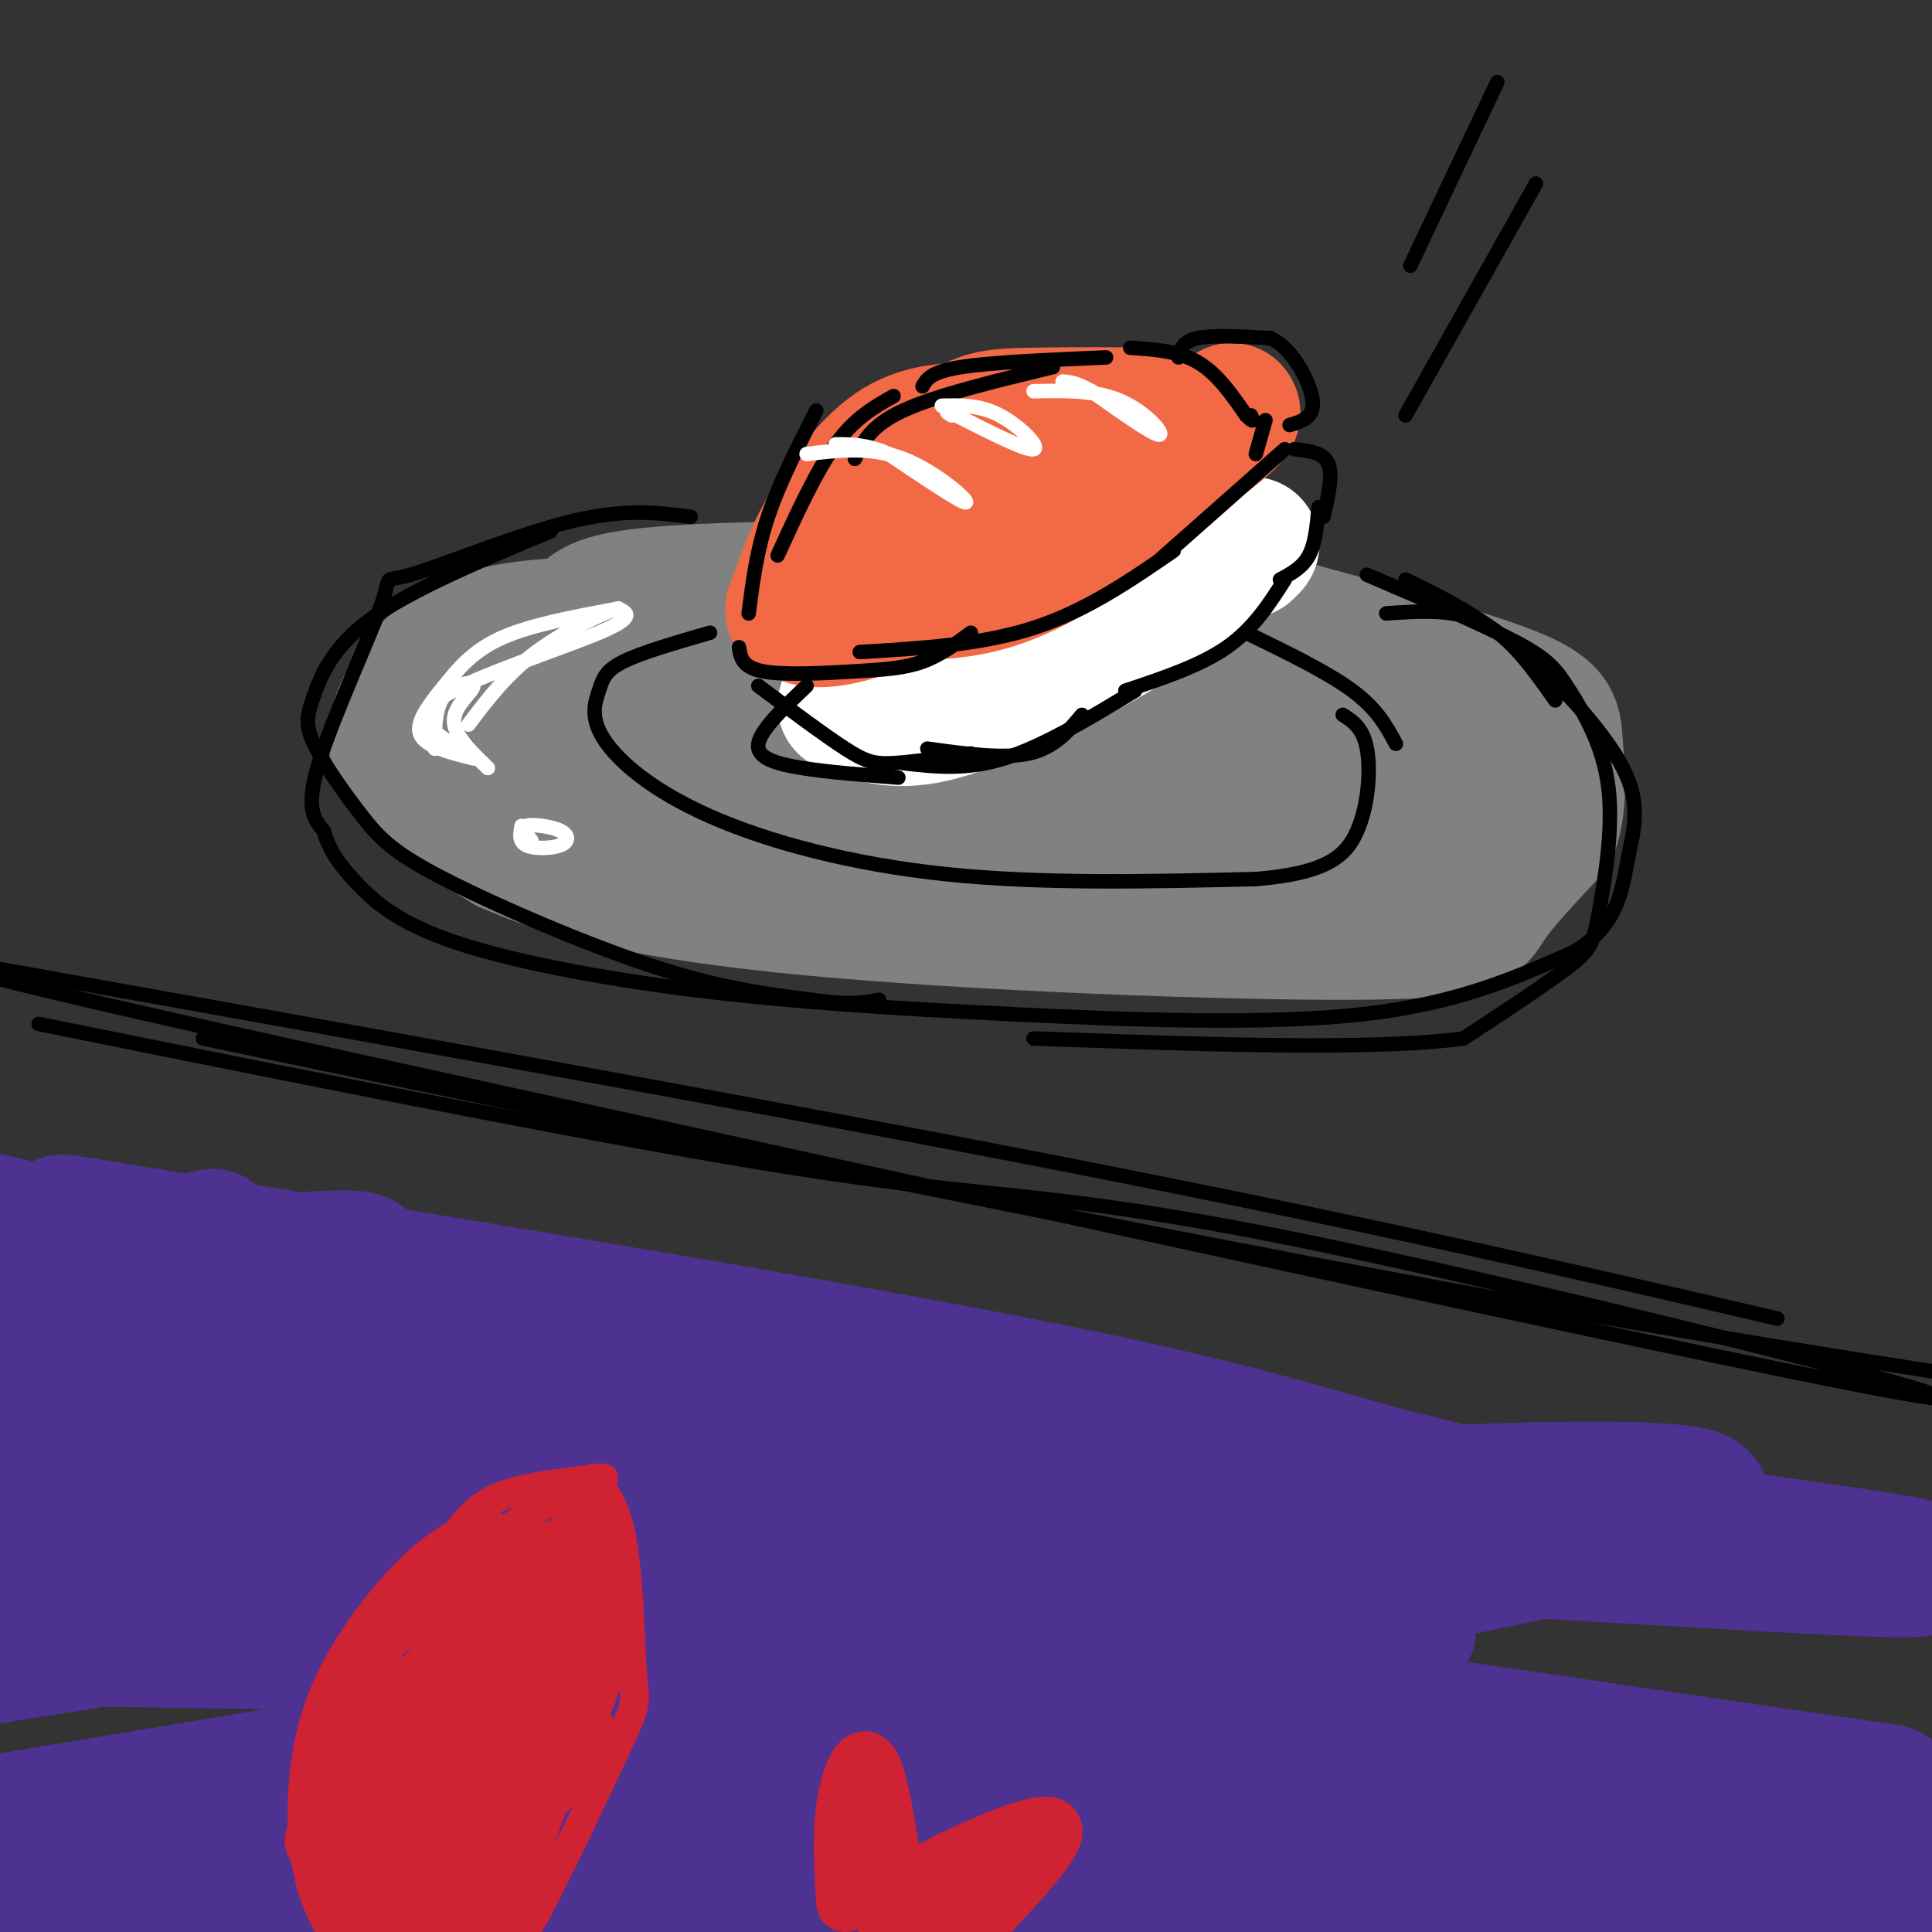 <svg viewBox='0 0 400 400' version='1.1' xmlns='http://www.w3.org/2000/svg' xmlns:xlink='http://www.w3.org/1999/xlink'><rect x="0" y="0" width="400" height="400" fill="#333333" stroke="none"/><g fill='none' stroke='rgb(128,130,130)' stroke-width='28' stroke-linecap='round' stroke-linejoin='round'><path d='M130,129c-11.137,0.262 -22.274,0.524 -30,3c-7.726,2.476 -12.042,7.167 -15,12c-2.958,4.833 -4.560,9.810 -1,15c3.560,5.190 12.280,10.595 21,16'/><path d='M105,175c11.134,5.069 28.469,9.740 63,13c34.531,3.260 86.258,5.108 112,5c25.742,-0.108 25.498,-2.174 28,-6c2.502,-3.826 7.751,-9.413 13,-15'/><path d='M321,172c2.238,-5.929 1.333,-13.250 1,-18c-0.333,-4.750 -0.095,-6.929 -11,-11c-10.905,-4.071 -32.952,-10.036 -55,-16'/><path d='M256,127c-17.622,-3.601 -34.177,-4.604 -56,-5c-21.823,-0.396 -48.914,-0.183 -63,1c-14.086,1.183 -15.167,3.338 -17,6c-1.833,2.662 -4.416,5.831 -7,9'/><path d='M113,138c-1.500,1.595 -1.750,1.083 -4,4c-2.250,2.917 -6.500,9.262 -1,14c5.500,4.738 20.750,7.869 36,11'/><path d='M144,167c13.072,2.968 27.751,4.888 53,6c25.249,1.112 61.067,1.415 80,0c18.933,-1.415 20.981,-4.547 22,-8c1.019,-3.453 1.010,-7.226 1,-11'/><path d='M300,154c-0.853,-2.888 -3.486,-4.609 -9,-7c-5.514,-2.391 -13.907,-5.451 -43,-8c-29.093,-2.549 -78.884,-4.585 -101,-4c-22.116,0.585 -16.558,3.793 -11,7'/><path d='M136,142c-0.422,2.911 4.022,6.689 26,9c21.978,2.311 61.489,3.156 101,4'/><path d='M278,158c0.000,0.000 0.000,0.000 0,0'/></g>
<g fill='none' stroke='rgb(255,255,255)' stroke-width='28' stroke-linecap='round' stroke-linejoin='round'><path d='M175,146c4.917,1.917 9.833,3.833 18,2c8.167,-1.833 19.583,-7.417 31,-13'/><path d='M224,135c10.333,-5.500 20.667,-12.750 31,-20'/><path d='M255,115c5.667,-3.500 4.333,-2.250 3,-1'/></g>
<g fill='none' stroke='rgb(242,105,70)' stroke-width='28' stroke-linecap='round' stroke-linejoin='round'><path d='M202,89c-5.756,0.111 -11.511,0.222 -17,4c-5.489,3.778 -10.711,11.222 -14,17c-3.289,5.778 -4.644,9.889 -6,14'/><path d='M165,124c-1.190,2.655 -1.167,2.292 0,3c1.167,0.708 3.476,2.488 12,0c8.524,-2.488 23.262,-9.244 38,-16'/><path d='M215,111c10.686,-4.466 18.400,-7.630 23,-11c4.600,-3.370 6.085,-6.946 7,-9c0.915,-2.054 1.262,-2.587 -2,-3c-3.262,-0.413 -10.131,-0.707 -17,-1'/><path d='M226,87c-7.246,0.238 -16.860,1.332 -24,3c-7.140,1.668 -11.807,3.911 -16,8c-4.193,4.089 -7.912,10.026 -9,13c-1.088,2.974 0.456,2.987 2,3'/><path d='M179,114c7.238,-0.333 24.333,-2.667 34,-5c9.667,-2.333 11.905,-4.667 15,-8c3.095,-3.333 7.048,-7.667 11,-12'/><path d='M239,89c2.818,-2.526 4.364,-2.842 -1,-3c-5.364,-0.158 -17.636,-0.158 -25,0c-7.364,0.158 -9.818,0.474 -15,4c-5.182,3.526 -13.091,10.263 -21,17'/><path d='M177,107c-4.260,4.228 -4.410,6.298 -5,8c-0.590,1.702 -1.620,3.035 4,5c5.620,1.965 17.892,4.561 31,0c13.108,-4.561 27.054,-16.281 41,-28'/><path d='M248,92c8.000,-5.833 7.500,-6.417 7,-7'/></g>
<g fill='none' stroke='rgb(0,0,0)' stroke-width='3' stroke-linecap='round' stroke-linejoin='round'><path d='M185,82c-4.000,2.250 -8.000,4.500 -12,10c-4.000,5.500 -8.000,14.250 -12,23'/><path d='M169,85c-3.833,7.500 -7.667,15.000 -10,22c-2.333,7.000 -3.167,13.500 -4,20'/><path d='M153,134c0.321,2.089 0.643,4.179 5,5c4.357,0.821 12.750,0.375 19,0c6.250,-0.375 10.357,-0.679 14,-2c3.643,-1.321 6.821,-3.661 10,-6'/><path d='M178,135c12.583,-0.750 25.167,-1.500 36,-5c10.833,-3.500 19.917,-9.750 29,-16'/><path d='M240,116c0.000,0.000 26.000,-23.000 26,-23'/><path d='M177,95c1.583,-3.417 3.167,-6.833 10,-10c6.833,-3.167 18.917,-6.083 31,-9'/><path d='M191,80c0.833,-1.500 1.667,-3.000 8,-4c6.333,-1.000 18.167,-1.500 30,-2'/><path d='M234,72c5.000,0.333 10.000,0.667 14,3c4.000,2.333 7.000,6.667 10,11'/><path d='M258,86c1.833,1.833 1.417,0.917 1,0'/><path d='M244,74c0.417,-1.667 0.833,-3.333 4,-4c3.167,-0.667 9.083,-0.333 15,0'/><path d='M263,70c4.083,1.929 6.792,6.750 8,10c1.208,3.250 0.917,4.929 0,6c-0.917,1.071 -2.458,1.536 -4,2'/><path d='M262,87c0.000,0.000 -2.000,7.000 -2,7'/><path d='M268,93c3.000,0.333 6.000,0.667 7,3c1.000,2.333 0.000,6.667 -1,11'/><path d='M273,105c-0.333,3.750 -0.667,7.500 -2,10c-1.333,2.500 -3.667,3.750 -6,5'/><path d='M266,120c-3.250,5.083 -6.500,10.167 -12,14c-5.500,3.833 -13.250,6.417 -21,9'/><path d='M167,142c-4.778,4.556 -9.556,9.111 -10,12c-0.444,2.889 3.444,4.111 9,5c5.556,0.889 12.778,1.444 20,2'/><path d='M157,142c6.844,5.111 13.689,10.222 18,13c4.311,2.778 6.089,3.222 10,3c3.911,-0.222 9.956,-1.111 16,-2'/><path d='M192,155c7.833,1.083 15.667,2.167 21,1c5.333,-1.167 8.167,-4.583 11,-8'/><path d='M235,143c-9.500,5.750 -19.000,11.500 -27,14c-8.000,2.500 -14.500,1.750 -21,1'/><path d='M143,107c-6.906,-0.882 -13.812,-1.764 -25,1c-11.188,2.764 -26.659,9.174 -33,11c-6.341,1.826 -3.553,-0.931 -6,6c-2.447,6.931 -10.128,23.552 -13,33c-2.872,9.448 -0.936,11.724 1,14'/><path d='M67,172c1.125,4.073 3.436,7.255 7,11c3.564,3.745 8.380,8.053 20,12c11.620,3.947 30.042,7.532 50,10c19.958,2.468 41.450,3.818 66,5c24.550,1.182 52.157,2.195 72,0c19.843,-2.195 31.921,-7.597 44,-13'/><path d='M326,197c9.081,-5.517 9.785,-12.809 11,-19c1.215,-6.191 2.943,-11.282 -1,-19c-3.943,-7.718 -13.555,-18.062 -22,-25c-8.445,-6.938 -15.722,-10.469 -23,-14'/><path d='M283,119c12.112,5.197 24.224,10.395 31,14c6.776,3.605 8.216,5.618 11,10c2.784,4.382 6.911,11.133 8,20c1.089,8.867 -0.861,19.849 -2,26c-1.139,6.151 -1.468,7.472 -6,11c-4.532,3.528 -13.266,9.264 -22,15'/><path d='M303,215c-18.500,2.500 -53.750,1.250 -89,0'/><path d='M114,110c-14.344,5.996 -28.688,11.992 -37,18c-8.312,6.008 -10.591,12.028 -12,16c-1.409,3.972 -1.950,5.896 0,10c1.950,4.104 6.389,10.389 10,15c3.611,4.611 6.395,7.549 17,13c10.605,5.451 29.030,13.415 43,18c13.970,4.585 23.485,5.793 33,7'/><path d='M168,207c7.833,1.167 10.917,0.583 14,0'/><path d='M147,131c-7.112,2.055 -14.225,4.110 -18,6c-3.775,1.890 -4.213,3.614 -5,6c-0.787,2.386 -1.922,5.433 1,10c2.922,4.567 9.902,10.653 22,16c12.098,5.347 29.314,9.956 49,12c19.686,2.044 41.843,1.522 64,1'/><path d='M260,182c14.476,-1.179 18.667,-4.625 21,-10c2.333,-5.375 2.810,-12.679 2,-17c-0.810,-4.321 -2.905,-5.661 -5,-7'/><path d='M258,131c8.417,4.083 16.833,8.167 22,12c5.167,3.833 7.083,7.417 9,11'/><path d='M287,127c7.083,-0.500 14.167,-1.000 20,2c5.833,3.000 10.417,9.500 15,16'/><path d='M310,17c0.000,0.000 -18.000,38.000 -18,38'/><path d='M318,38c0.000,0.000 -27.000,48.000 -27,48'/></g>
<g fill='none' stroke='rgb(255,255,255)' stroke-width='3' stroke-linecap='round' stroke-linejoin='round'><path d='M167,94c6.644,-0.800 13.289,-1.600 20,1c6.711,2.600 13.489,8.600 13,9c-0.489,0.400 -8.244,-4.800 -16,-10'/><path d='M184,94c-4.500,-2.000 -7.750,-2.000 -11,-2'/><path d='M195,84c3.933,-0.089 7.867,-0.178 12,2c4.133,2.178 8.467,6.622 7,7c-1.467,0.378 -8.733,-3.311 -16,-7'/><path d='M198,86c-2.833,-1.167 -1.917,-0.583 -1,0'/><path d='M214,81c6.400,-0.133 12.800,-0.267 18,2c5.200,2.267 9.200,6.933 8,7c-1.200,0.067 -7.600,-4.467 -14,-9'/><path d='M226,81c-3.333,-1.833 -4.667,-1.917 -6,-2'/><path d='M128,126c-9.000,1.673 -18.000,3.345 -24,6c-6.000,2.655 -9.000,6.292 -12,10c-3.000,3.708 -6.000,7.488 -5,10c1.000,2.512 6.000,3.756 11,5'/><path d='M98,157c0.841,0.222 -2.558,-1.724 -6,-4c-3.442,-2.276 -6.927,-4.882 0,-9c6.927,-4.118 24.265,-9.748 32,-13c7.735,-3.252 5.868,-4.126 4,-5'/><path d='M128,126c-2.533,0.556 -10.867,4.444 -17,9c-6.133,4.556 -10.067,9.778 -14,15'/><path d='M108,171c-0.313,1.612 -0.625,3.225 1,4c1.625,0.775 5.188,0.713 7,0c1.812,-0.713 1.872,-2.077 0,-3c-1.872,-0.923 -5.678,-1.407 -7,-1c-1.322,0.407 -0.161,1.703 1,3'/><path d='M101,159c-3.577,-3.440 -7.155,-6.881 -7,-10c0.155,-3.119 4.042,-5.917 4,-7c-0.042,-1.083 -4.012,-0.452 -6,2c-1.988,2.452 -1.994,6.726 -2,11'/></g>
<g fill='none' stroke='rgb(0,0,0)' stroke-width='3' stroke-linecap='round' stroke-linejoin='round'><path d='M8,212c63.232,12.744 126.464,25.488 164,31c37.536,5.512 49.375,3.792 103,15c53.625,11.208 149.036,35.345 122,31c-27.036,-4.345 -176.518,-37.173 -326,-70'/><path d='M71,219c-69.000,-15.167 -78.500,-18.083 -88,-21'/><path d='M42,215c91.750,19.167 183.500,38.333 258,52c74.500,13.667 131.750,21.833 189,30'/><path d='M368,273c-41.167,-9.583 -82.333,-19.167 -148,-32c-65.667,-12.833 -155.833,-28.917 -246,-45'/></g>
<g fill='none' stroke='rgb(77,50,146)' stroke-width='28' stroke-linecap='round' stroke-linejoin='round'><path d='M44,256c-20.733,4.756 -41.467,9.511 -29,9c12.467,-0.511 58.133,-6.289 60,-4c1.867,2.289 -40.067,12.644 -82,23'/><path d='M24,287c38.500,-4.333 77.000,-8.667 70,-5c-7.000,3.667 -59.500,15.333 -112,27'/><path d='M52,309c18.863,-2.071 37.726,-4.143 74,-6c36.274,-1.857 89.958,-3.500 98,-1c8.042,2.500 -29.560,9.143 -77,17c-47.440,7.857 -104.720,16.929 -162,26'/><path d='M30,336c41.173,-6.494 82.345,-12.988 103,-16c20.655,-3.012 20.792,-2.542 77,-6c56.208,-3.458 168.488,-10.845 137,0c-31.488,10.845 -206.744,39.923 -382,69'/><path d='M3,380c44.792,-4.970 89.583,-9.940 161,-14c71.417,-4.060 169.458,-7.208 146,-4c-23.458,3.208 -168.417,12.774 -246,19c-77.583,6.226 -87.792,9.113 -98,12'/><path d='M18,398c165.075,-4.131 330.150,-8.262 372,-8c41.850,0.262 -39.525,4.915 -116,3c-76.475,-1.915 -148.051,-10.400 -178,-12c-29.949,-1.600 -18.271,3.686 41,5c59.271,1.314 166.136,-1.343 273,-4'/><path d='M391,371c-107.155,-15.601 -214.310,-31.202 -230,-37c-15.690,-5.798 60.083,-1.792 100,1c39.917,2.792 43.976,4.369 -7,-2c-50.976,-6.369 -156.988,-20.685 -263,-35'/><path d='M22,285c16.933,-0.044 33.867,-0.089 40,-1c6.133,-0.911 1.467,-2.689 -14,-7c-15.467,-4.311 -41.733,-11.156 -68,-18'/><path d='M16,260c64.750,14.250 129.500,28.500 121,26c-8.500,-2.500 -90.250,-21.750 -172,-41'/><path d='M13,253c83.895,13.625 167.789,27.250 214,37c46.211,9.750 54.737,15.624 90,22c35.263,6.376 97.263,13.255 76,13c-21.263,-0.255 -125.789,-7.644 -208,-11c-82.211,-3.356 -142.105,-2.678 -202,-2'/><path d='M2,325c28.467,1.400 56.933,2.800 84,5c27.067,2.200 52.733,5.200 35,6c-17.733,0.800 -78.867,-0.600 -140,-2'/><path d='M5,337c110.250,2.333 220.500,4.667 219,5c-1.500,0.333 -114.750,-1.333 -228,-3'/></g>
<g fill='none' stroke='rgb(207,34,51)' stroke-width='6' stroke-linecap='round' stroke-linejoin='round'><path d='M125,306c-6.917,0.744 -13.833,1.488 -19,3c-5.167,1.512 -8.583,3.792 -14,12c-5.417,8.208 -12.833,22.345 -16,32c-3.167,9.655 -2.083,14.827 -1,20'/><path d='M123,306c2.354,2.997 4.708,5.994 6,14c1.292,8.006 1.522,21.022 2,27c0.478,5.978 1.206,4.917 -3,14c-4.206,9.083 -13.344,28.309 -17,35c-3.656,6.691 -1.828,0.845 0,-5'/><path d='M118,308c-10.368,6.694 -20.737,13.388 -28,21c-7.263,7.612 -11.421,16.144 -14,19c-2.579,2.856 -3.579,0.038 7,-9c10.579,-9.038 32.737,-24.297 33,-21c0.263,3.297 -21.368,25.148 -43,47'/><path d='M73,365c-4.361,3.982 6.236,-9.562 17,-20c10.764,-10.438 21.694,-17.771 22,-15c0.306,2.771 -10.013,15.644 -19,24c-8.987,8.356 -16.643,12.193 -20,13c-3.357,0.807 -2.416,-1.416 3,-6c5.416,-4.584 15.307,-11.528 24,-16c8.693,-4.472 16.186,-6.473 18,-3c1.814,3.473 -2.053,12.421 -8,19c-5.947,6.579 -13.973,10.790 -22,15'/><path d='M88,376c-3.833,2.333 -2.417,0.667 -1,-1'/></g>
<g fill='none' stroke='rgb(207,34,51)' stroke-width='12' stroke-linecap='round' stroke-linejoin='round'><path d='M115,329c-15.309,14.114 -30.618,28.229 -37,33c-6.382,4.771 -3.838,0.199 5,-9c8.838,-9.199 23.970,-23.026 30,-25c6.030,-1.974 2.956,7.904 1,15c-1.956,7.096 -2.796,11.411 -5,15c-2.204,3.589 -5.773,6.454 -9,8c-3.227,1.546 -6.114,1.773 -9,2'/><path d='M91,368c-1.851,0.444 -1.978,0.554 -3,-1c-1.022,-1.554 -2.937,-4.771 1,-10c3.937,-5.229 13.728,-12.470 18,-14c4.272,-1.530 3.027,2.653 1,8c-2.027,5.347 -4.834,11.859 -13,18c-8.166,6.141 -21.690,11.910 -27,13c-5.310,1.090 -2.406,-2.498 -1,-6c1.406,-3.502 1.315,-6.918 10,-10c8.685,-3.082 26.146,-5.830 33,-5c6.854,0.830 3.101,5.237 0,9c-3.101,3.763 -5.551,6.881 -8,10'/><path d='M102,380c-3.419,3.892 -7.967,8.621 -11,11c-3.033,2.379 -4.553,2.407 -2,-2c2.553,-4.407 9.178,-13.247 16,-20c6.822,-6.753 13.842,-11.417 16,-11c2.158,0.417 -0.545,5.916 -8,13c-7.455,7.084 -19.661,15.753 -25,17c-5.339,1.247 -3.811,-4.930 -2,-10c1.811,-5.070 3.906,-9.035 6,-13'/><path d='M120,314c2.667,9.417 5.333,18.833 4,28c-1.333,9.167 -6.667,18.083 -12,27'/><path d='M100,318c-3.826,1.996 -7.653,3.991 -12,8c-4.347,4.009 -9.215,10.030 -13,16c-3.785,5.970 -6.489,11.889 -8,19c-1.511,7.111 -1.830,15.415 -1,22c0.830,6.585 2.809,11.453 5,15c2.191,3.547 4.596,5.774 7,8'/><path d='M105,369c0.000,0.000 -10.000,37.000 -10,37'/><path d='M175,394c-0.444,-6.956 -0.889,-13.911 0,-20c0.889,-6.089 3.111,-11.311 5,-9c1.889,2.311 3.444,12.156 5,22'/><path d='M185,387c0.667,5.500 -0.167,8.250 -1,11'/><path d='M184,398c-1.822,-1.622 -3.644,-3.244 4,-8c7.644,-4.756 24.756,-12.644 29,-12c4.244,0.644 -4.378,9.822 -13,19'/><path d='M204,397c-4.500,4.000 -9.250,4.500 -14,5'/><path d='M201,390c0.000,0.000 -16.000,6.000 -16,6'/><path d='M79,376c0.000,0.000 10.000,29.000 10,29'/><path d='M89,404c0.000,0.000 1.000,-2.000 1,-2'/><path d='M75,384c-1.000,6.250 -2.000,12.500 -1,15c1.000,2.500 4.000,1.250 7,0'/><path d='M114,366c0.000,0.000 -13.000,37.000 -13,37'/><path d='M95,340c-3.917,3.667 -7.833,7.333 -10,11c-2.167,3.667 -2.583,7.333 -3,11'/></g>
</svg>